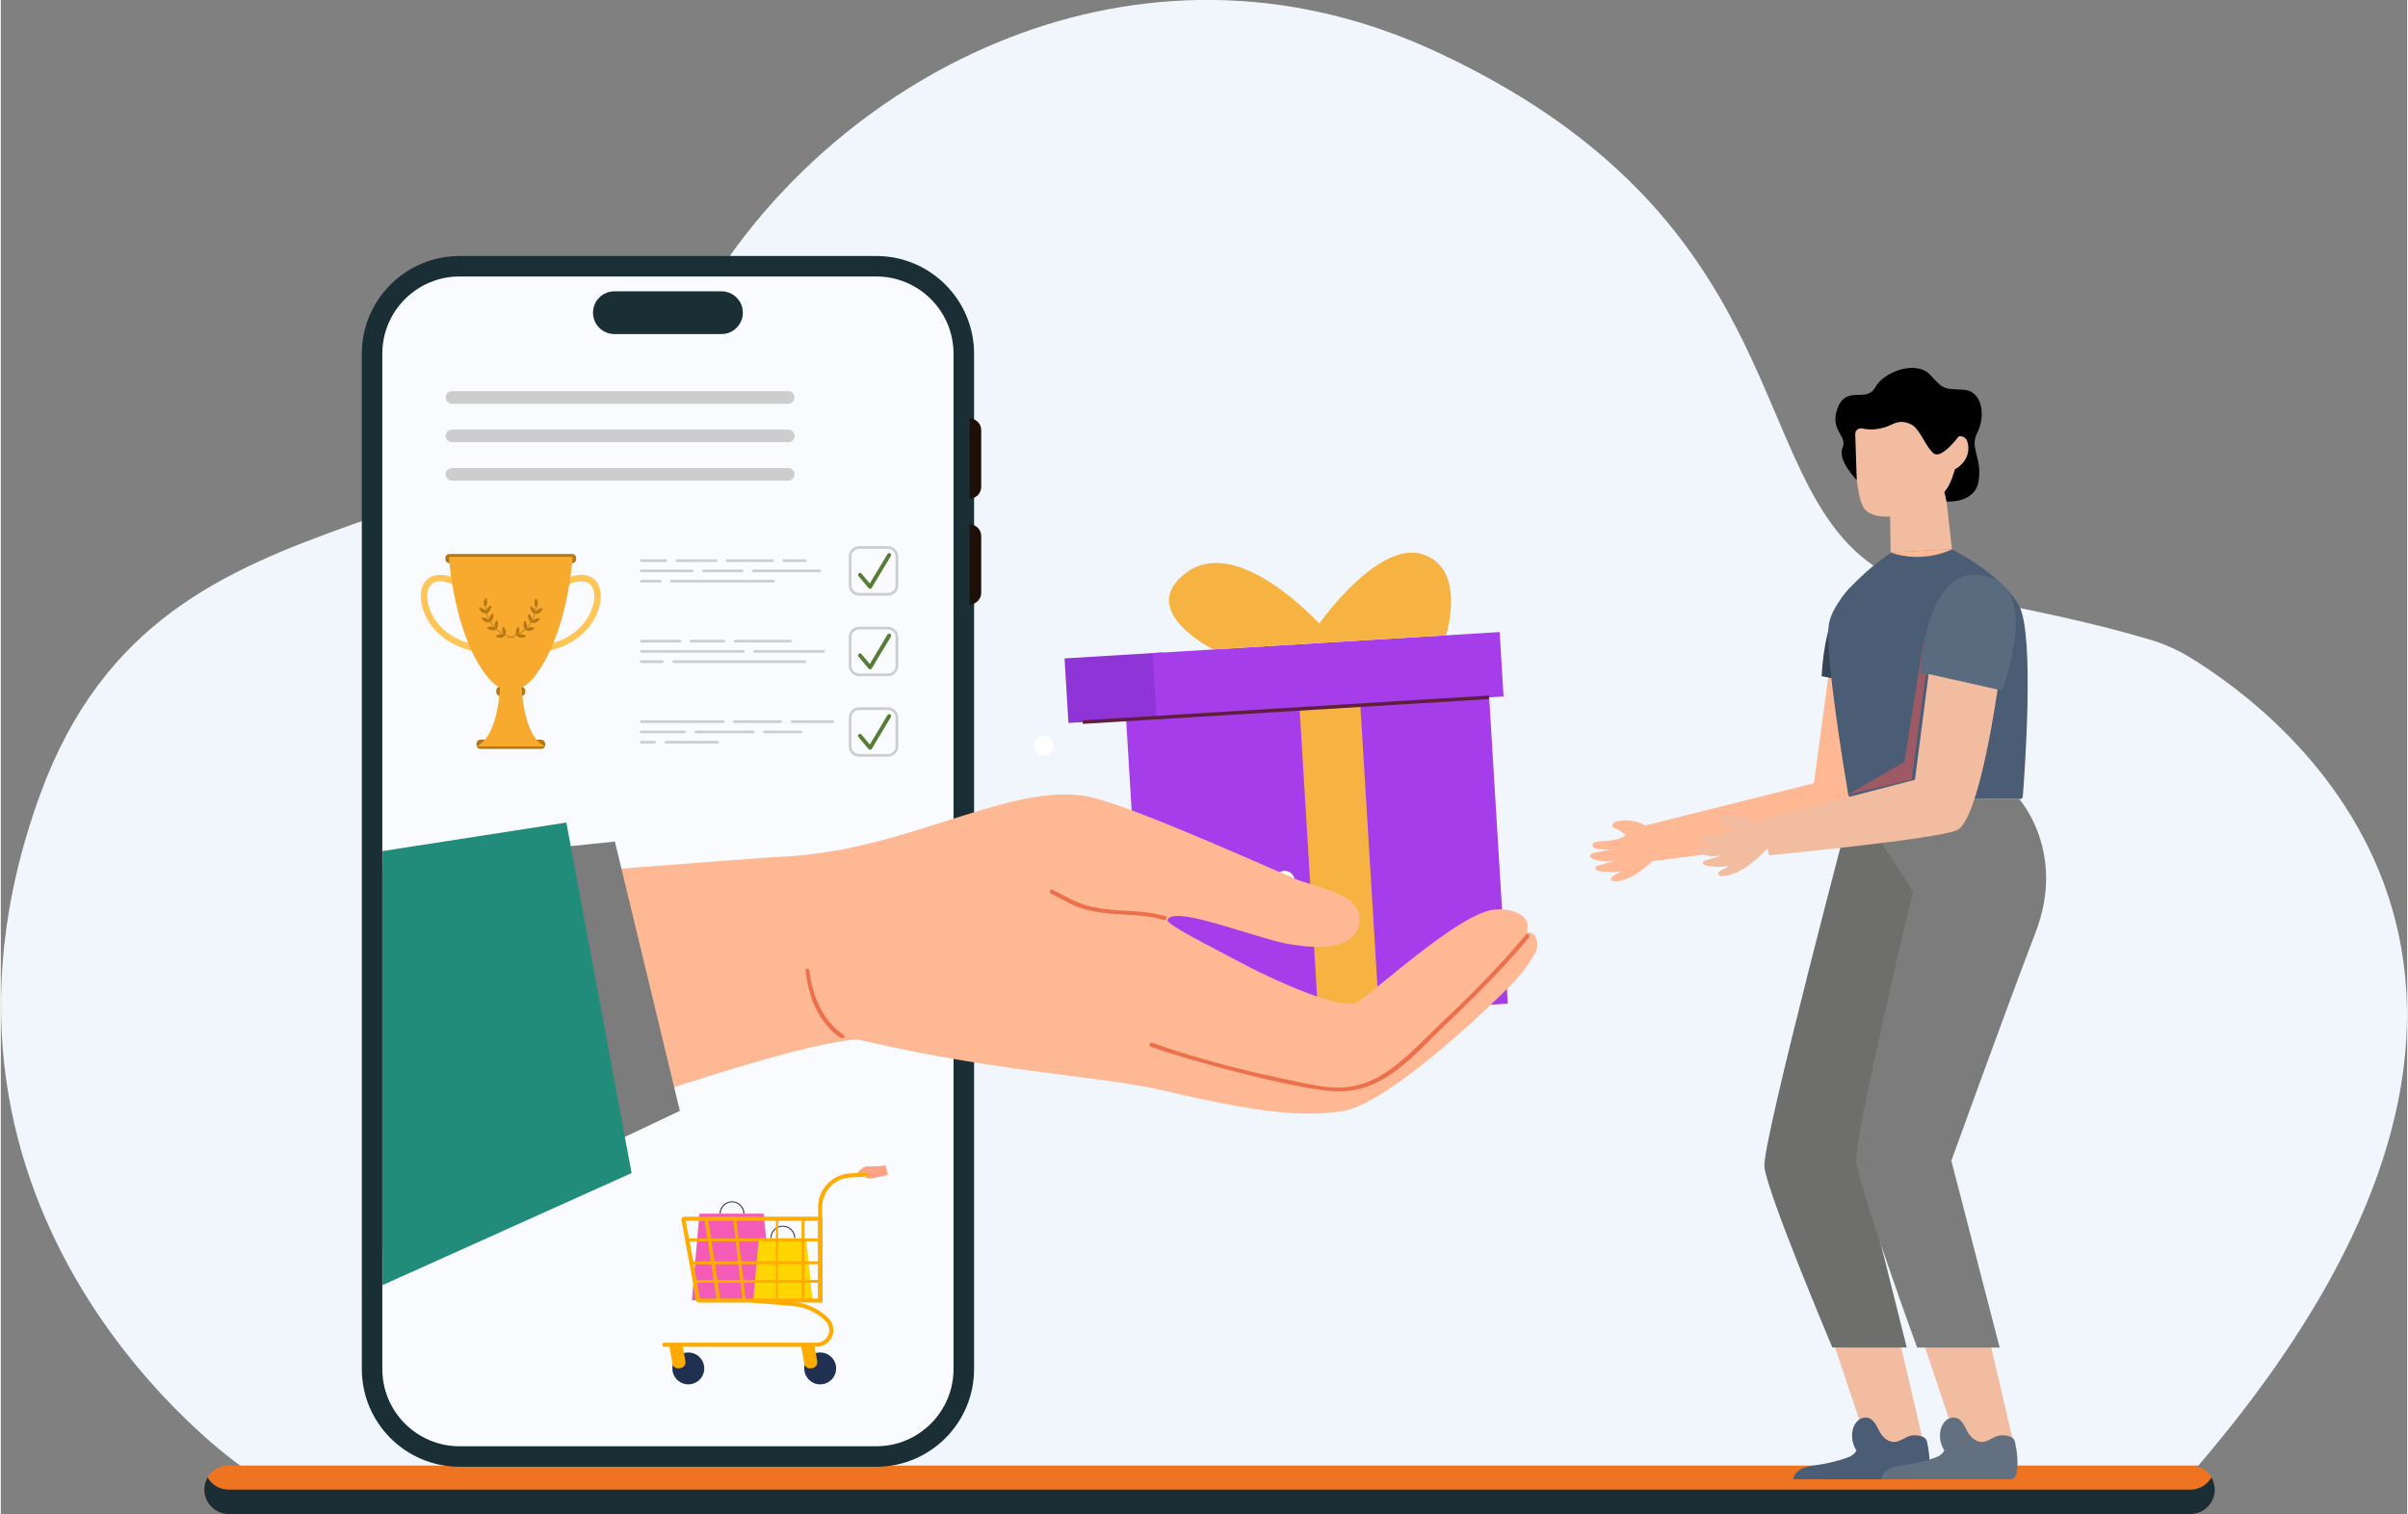 <?xml version="1.0" encoding="utf-8"?>
<!-- Generator: Adobe Illustrator 24.3.0, SVG Export Plug-In . SVG Version: 6.00 Build 0)  -->
<svg width="625" height="393" version="1.1" id="Layer_1" xmlns="http://www.w3.org/2000/svg" xmlns:xlink="http://www.w3.org/1999/xlink" x="0px" y="0px"
	 viewBox="0 0 4380 2756" style="enable-background:new 0 0 4380 2756;" xml:space="preserve">
<rect x="0" y="0" width="4380" height="2756" fill="#808080" stroke="none"/>
<style type="text/css">
	.st0{fill:#EF7422;}
	.st1{fill:#1B2E35;}
	.st2{fill:#F0F6FC;}
	.st3{fill:#EAA281;}
	.st4{fill:#A63DEA;}
	.st5{fill:#F6B342;}
	.st6{fill:#8F34D6;}
	.st7{fill:#5E1F3C;}
	.st8{fill:#1A2E35;}
	.st9{fill:#F9FBFF;}
	.st10{fill:#1F0F09;}
	.st11{fill:#FFFFFF;}
	.st12{fill:#FFC557;}
	.st13{fill:#FFB894;}
	.st14{fill:#ED704C;}
	.st15{fill:#7C7C7C;}
	.st16{fill:#228C7A;}
	.st17{fill:none;}
	.st18{fill:#577D35;}
	.st19{fill:#CDCDCD;}
	.st20{fill:#B57816;}
	.st21{fill:#F7AA2D;}
	.st22{fill:#F2BCA0;}
	.st23{fill:#4B5D75;}
	.st24{fill:#6E6E6D;}
	.st25{fill:#62707F;}
	.st26{fill:#364556;}
	.st27{fill:#596B7F;}
	.st28{opacity:0.5;fill:#F05956;}
	.st29{fill:#34383B;}
	.st30{fill:#F45BB6;}
	.st31{fill:#FFD600;}
	.st32{fill:#1F3050;}
	.st33{fill:#FFAB00;}
	.st34{fill:#FFA283;}
</style>
<g>
	<g>
		<g>
			<g>
				<path class="st0" d="M4029.8,2711.8c0,24.4-20,44.3-44.5,44.3H415c-12.3,0-23.4-5-31.5-13c-8-8.1-13.1-19.1-13.1-31.3
					c0-1.3,0.1-2.6,0.2-4c0-0.5,0.1-1,0.1-1.5c0.4-3.5,1.3-6.8,2.4-9.9c0.6-1.5,1.2-2.9,1.9-4.3c0.3-0.8,0.8-1.5,1.3-2.3
					c0-0.1,0-0.1,0.1-0.2c5.9-10,15.5-17.6,27-20.6c3.7-1,7.6-1.6,11.6-1.6h3570.3c4,0,7.9,0.6,11.6,1.6c7.6,2,14.5,6,19.9,11.4
					c2.7,2.7,5.1,5.8,7.1,9.2c0.1,0.1,0.1,0.1,0.1,0.2c0.5,0.8,0.9,1.5,1.3,2.3c0.7,1.4,1.3,2.8,1.9,4.3l2.4,9.9
					c0.1,0.5,0.1,1,0.1,1.5C4029.8,2709.2,4029.8,2710.5,4029.8,2711.8z"/>
				<path class="st1" d="M4029.8,2711.8c0,24.4-20,44.3-44.5,44.3H415c-12.3,0-23.4-5-31.5-13c-8-8.1-13.1-19.1-13.1-31.3
					c0-1.3,0.1-2.6,0.2-4c0-0.5,0.1-1,0.1-1.5c0.4-3.5,1.3-6.8,2.4-9.9c0.6-1.5,1.2-2.9,1.9-4.3c0.3-0.8,0.8-1.5,1.3-2.3
					c0-0.1,0-0.1,0.1-0.2c7.7,13.2,22.1,22.1,38.5,22.1h3570.3c16.4,0,30.8-9,38.5-22.1c0.1,0.1,0.1,0.1,0.1,0.2
					c0.5,0.8,0.9,1.5,1.3,2.3c0.7,1.4,1.3,2.8,1.9,4.3l2.4,9.9c0.1,0.5,0.1,1,0.1,1.5C4029.8,2709.2,4029.8,2710.5,4029.8,2711.8z"
					/>
				<path class="st2" d="M3999.9,2667.9C3999.9,2667.9,3999.9,2667.9,3999.9,2667.9l-3564.1,0c0,0-646.2-448-364.3-1221.4
					c229.6-630,882.7-374.8,1217.4-922.8c234.6-384.1,776.3-684.1,1324.3-429.4c752.1,349.6,513.8,910.9,923.1,985.9
					c150.4,27.5,274.3,53.8,376.4,84.4c24.9,7.5,48.8,18.1,71.1,31.6C4154.4,1299.9,4773,1763.4,3999.9,2667.9z"/>
			</g>
			<g>
				<path class="st3" d="M2447.1,1869.1c-99.6,4.9-353.1-80.7-353.1-80.7c54.9,7.5,214.8,47.3,241.4,46
					c9.5-0.4,95.7-84.3,115.8-97.6c17.2-11.3,54.9-21.1,64.3,0.1c6.4,14.3-17.6,34.5-23.5,39.8c36.9-34.5,148.1-97.8,163.9-105.1
					c17.4-8.1,53.2-11.3,55.4,6.7c1.8,14.6-9.4,27.6-18.4,38.2C2659,1756.7,2569.3,1863.1,2447.1,1869.1z"/>
				<g>
					<path class="st4" d="M2741.1,1827.1l-657.2,39.9c-1,0.1-1.8-0.7-1.9-1.7l-37.1-610.9c-0.1-1,0.7-1.8,1.7-1.9l657.2-39.9
						c1-0.1,1.8,0.7,1.9,1.7l37.1,610.9C2742.9,1826.2,2742.1,1827.1,2741.1,1827.1z"/>
					
						<rect x="2379.4" y="1227.1" transform="matrix(0.998 -6.067083e-02 6.067083e-02 0.998 -88.713 150.548)" class="st5" width="110.8" height="618"/>
					<path class="st6" d="M1944.1,1316l177.7-10.8c0.4,0,0.8-0.4,0.8-0.9l-7-115.8c0-0.4-0.4-0.8-0.9-0.8l-177.7,10.8
						c-0.4,0-0.8,0.4-0.8,0.9l7,115.8C1943.2,1315.7,1943.6,1316,1944.1,1316z"/>
					<path class="st4" d="M2734.5,1267.9l-630.2,38.3c-0.4,0-0.8-0.3-0.8-0.7l-7-115.8c0-0.4,0.3-0.8,0.7-0.8l630.2-38.3
						c0.4,0,0.8,0.3,0.8,0.7l7,115.8C2735.3,1267.5,2735,1267.9,2734.5,1267.9z"/>
					
						<rect x="1968.9" y="1288.9" transform="matrix(0.998 -6.097795e-02 6.097795e-02 0.998 -74.439 145.048)" class="st7" width="740.8" height="6.4"/>
					<path class="st5" d="M2399.7,1135.2c0,0-146.7-162.2-241.1-93.4c-94.4,68.8,48,140.4,48,140.4l423.9-25.8
						c0,0,38.7-120.9-42.4-147.4C2507.1,982.5,2399.7,1135.2,2399.7,1135.2z"/>
				</g>
				<path class="st8" d="M1771.5,643.8v1848.4c0,98.1-79.8,177.8-177.8,177.8H834.9c-98,0-177.8-79.7-177.8-177.8V643.8
					c0-98.1,79.8-177.8,177.8-177.8h758.7C1691.7,466,1771.5,545.8,1771.5,643.8z"/>
				<path class="st9" d="M834.9,2632.7c-77.5,0-140.5-63-140.5-140.5V643.8c0-77.5,63-140.5,140.5-140.5h758.7
					c77.5,0,140.5,63,140.5,140.5v1848.4c0,77.5-63.1,140.5-140.5,140.5H834.9z"/>
				<path class="st10" d="M1763.4,907.6L1763.4,907.6V761.8l0,0c11.6,0,21.1,9.4,21.1,21.1v103.6
					C1784.5,898.1,1775,907.6,1763.4,907.6z"/>
				<path class="st10" d="M1763.4,1100.3L1763.4,1100.3V954.6l0,0c11.6,0,21.1,9.4,21.1,21.1v103.6
					C1784.5,1090.9,1775,1100.3,1763.4,1100.3z"/>
				<path class="st8" d="M1311.7,608.1h-194.9c-21.5,0-38.9-17.4-38.9-38.9l0,0c0-21.5,17.4-38.9,38.9-38.9h194.9
					c21.5,0,38.9,17.4,38.9,38.9l0,0C1350.6,590.7,1333.2,608.1,1311.7,608.1z"/>
				<path class="st11" d="M1916.3,1357.6c0,10-8.1,18.1-18.1,18.1c-10,0-18.1-8.1-18.1-18.1c0-10,8.1-18.1,18.1-18.1
					C1908.2,1339.5,1916.3,1347.6,1916.3,1357.6z"/>
				<path class="st11" d="M1967.4,1482.9c0,10-8.1,18.1-18.1,18.1c-10,0-18.1-8.1-18.1-18.1c0-10,8.1-18.1,18.1-18.1
					C1959.3,1464.8,1967.4,1472.9,1967.4,1482.9z"/>
				<ellipse class="st11" cx="1898.2" cy="1603.3" rx="18.1" ry="18.1"/>
				<path class="st11" d="M2061,1603.3c0,10-8.1,18.1-18.1,18.1c-10,0-18.1-8.1-18.1-18.1c0-10,8.1-18.1,18.1-18.1
					C2052.9,1585.2,2061,1593.3,2061,1603.3z"/>
				<path class="st11" d="M2210.3,1603.3c0,10-8.1,18.1-18.1,18.1c-10,0-18.1-8.1-18.1-18.1c0-10,8.1-18.1,18.1-18.1
					C2202.2,1585.2,2210.3,1593.3,2210.3,1603.3z"/>
				<path class="st11" d="M2355,1603.3c0,10-8.1,18.1-18.1,18.1c-10,0-18.1-8.1-18.1-18.1c0-10,8.1-18.1,18.1-18.1
					C2346.9,1585.2,2355,1593.3,2355,1603.3z"/>
				<path class="st11" d="M1967.4,1728.6c0,10-8.1,18.1-18.1,18.1c-10,0-18.1-8.1-18.1-18.1c0-10,8.1-18.1,18.1-18.1
					C1959.3,1710.5,1967.4,1718.6,1967.4,1728.6z"/>
				<path class="st11" d="M2112,1728.6c0,10-8.1,18.1-18.1,18.1c-10,0-18.1-8.1-18.1-18.1c0-10,8.1-18.1,18.1-18.1
					C2103.9,1710.5,2112,1718.6,2112,1728.6z"/>
				<path class="st11" d="M1916.3,1819.1c0,10-8.1,18.1-18.1,18.1c-10,0-18.1-8.1-18.1-18.1c0-10,8.1-18.1,18.1-18.1
					C1908.2,1801,1916.3,1809.1,1916.3,1819.1z"/>
				<path class="st11" d="M2061,1819.1c0,10-8.1,18.1-18.1,18.1c-10,0-18.1-8.1-18.1-18.1c0-10,8.1-18.1,18.1-18.1
					C2052.9,1801,2061,1809.1,2061,1819.1z"/>
				<path class="st11" d="M2210.3,1819.1c0,10-8.1,18.1-18.1,18.1c-10,0-18.1-8.1-18.1-18.1c0-10,8.1-18.1,18.1-18.1
					C2202.2,1801,2210.3,1809.1,2210.3,1819.1z"/>
				<path class="st11" d="M2355,1819.1c0,10-8.1,18.1-18.1,18.1c-10,0-18.1-8.1-18.1-18.1c0-10,8.1-18.1,18.1-18.1
					C2346.9,1801,2355,1809.1,2355,1819.1z"/>
				<path class="st12" d="M2526,1819.1c0,10-8.1,18.1-18.1,18.1c-10,0-18.1-8.1-18.1-18.1c0-10,8.1-18.1,18.1-18.1
					C2517.9,1801,2526,1809.1,2526,1819.1z"/>
				<path class="st13" d="M2793.9,1732.3c-12.5,24.7-31.5,46.8-51.6,67.2c-10.1,10.2-20.5,20-30.5,29.5c-2.5,2.4-5,4.8-7.5,7.2
					c-35.9,34.4-188.9,174.7-260.9,186.2c-76.8,12.3-161.5,1.4-330.4-37.9c-76.6-17.8-183.1-25.9-323.5-47.8
					c-12-1.9-24.2-3.8-36.6-5.9c-58.8-9.8-123.2-22.2-193.3-38.6c-57.2,2.8-178.8,37-309.1,78.8c-32.9,10.6-66.4,21.6-99.5,32.8
					c-187.6,63.2-363.6,129.7-363.4,129.6c-22.7-24.5-41.2-53.2-56.3-84.3c-15.7-32.4-27.6-67.3-36.6-102.8v-327.7
					c11.8-1.2,24-2.3,36.6-3.5c99.2-9.4,222.3-19.8,337-29c28.3-2.3,56.1-4.5,82.9-6.6c139.7-11,252.3-19.2,268.9-19.9
					c125.4-5.6,235.2-44.6,332.8-75.3c12.4-3.9,24.6-7.7,36.6-11.2c66.3-19.6,126.8-32.5,182.5-24.4c20.3,3,55.9,14.7,99.5,31.3
					c75.9,28.9,175.9,72.4,261.5,109.9c7,3.1,14,6.1,20.8,9.1c2.7,1.2,5.7,2.3,8.9,3.5c8.3,3,18.1,5.9,28.4,9.1
					c30,9.3,64,20.6,76.4,40.6c13.7,22,3.4,49.2-18.2,61.3c-13.5,7.5-32.2,10.2-51.5,10.2c-31.1,0-63.7-6.7-78.1-10.7
					c-68.2-18.6-157.2-51.5-186.9-44.7h0c-4,0.9-6.9,2.6-8.5,5.1c-0.2,0.3-0.4,0.7-0.6,1.1c-3.8,8.1,85.4,51.8,123.4,72.6
					c30.3,16.6,83.4,42.5,130.6,60.4h0c8.8,3.3,17.4,6.4,25.6,9c29.5,9.5,54,13.9,65,8c6.9-3.7,22.3-16.1,42.5-32.5
					c48.6-39.5,124.9-102.8,177.2-126.8h0c12.2-5.6,23.1-9.1,32-9.6c4.7-0.3,9.2-0.3,13.5,0c32.1,1.9,52.3,17.9,44,42
					C2796.8,1695.1,2799.7,1720.8,2793.9,1732.3z"/>
				<path class="st14" d="M1467.7,1763.3c-1.2,0-2.4,0.4-3,1.2c4,41.5,19,94.3,64.1,125c0.7,0.1,1.5,0.2,2.1,0.2
					c2.9,0,4.2-1.3,4.6-2.6c0.4-1.2,0-2.1-1.2-2.9c-43.7-29.9-58.2-80.5-62.6-117.6C1471.2,1763.4,1468.3,1763.3,1467.7,1763.3z"/>
				<path class="st14" d="M1912.8,1619.2c-1.9-0.3-3,1.5-3.3,2.7c-0.2,0.6-0.9,3.4,2,4.8c34.6,17.4,43.5,26,80.9,32.9
					c3.8,0.7,7.7,1.3,11.5,1.8c13.3,1.8,26.8,2.5,40.3,3.3c13.7,0.8,27.3,1.5,40.7,3.3c11.8,1.6,22.2,3.8,31.6,6.7
					c0.1,0,0.1,0,0.1,0c3.3,0.4,4.9-1.7,5.3-3.4c0.4-1.7-0.3-2.8-2-3.4c-9.4-2.9-19.8-5.1-31.6-6.7l0,0c-13.1-1.7-26.3-2.5-39.6-3.3
					c-13.4-0.8-26.8-1.6-40-3.3l-7.1-1.1c-39.3-6.3-50.5-15.4-87.7-34L1912.8,1619.2z"/>
				<path class="st14" d="M2778.4,1699.9c-0.8,0-1.5,0.4-2.2,1.2c-53.1,63.6-111.7,120.8-161.9,168.3c-6.9,6.5-13.8,13.3-20.7,20.1
					c-42.5,41.8-86.5,85-147.3,89.8c-4.1,0.3-8.1,0.5-12.2,0.5c-25,0-50.5-5.4-75.1-10.8l-13.2-2.8c-93.5-19.3-175.6-41.6-251-68.2
					c-0.2,0-0.4,0-0.5,0c-2.7,0-3.5,1.8-3.7,2.8c-0.1,0.6-0.5,3.5,2.6,4.6c47.6,16.8,97.2,30.4,139.3,41.6
					c38.3,10.1,88.9,22.9,140.7,32.2c22.2,4,42.2,7.3,62.6,7.3c13.8,0,26.4-1.6,38.5-4.7c52.2-13.7,92.9-54.4,132.3-93.8
					c8.5-8.5,16.8-16.9,25.2-24.8c63.4-60.3,109.5-108.6,149.4-156.3c1.4-1.7,1-3.5,0.6-4.3
					C2781.2,1701,2779.7,1699.9,2778.4,1699.9L2778.4,1699.9z"/>
				<polygon class="st15" points="1236,2022.1 1141,2067.1 729.6,2261.8 694.7,2278.3 694.7,1575.8 729.6,1572.2 1041.6,1539.8 
					1117.7,1531.9 1129.2,1579.4 1223.7,1971 				"/>
				<polygon class="st16" points="1148.1,2135.4 729.2,2323.9 694.7,2339.4 694.7,1549.3 729.2,1543.9 1029.4,1497.3 1037.3,1539.8 
					1045.9,1586.1 1123.6,2003.8 1135.4,2067.1 				"/>
				<path class="st17" d="M834.9,2632.7c-77.5,0-140.5-63-140.5-140.5V643.8c0-77.5,63-140.5,140.5-140.5h758.7
					c77.5,0,140.5,63,140.5,140.5v405.1l998.6,124.1l181.5,869.8l-1180.1,80.2v369.3c0,77.5-63.1,140.5-140.5,140.5H834.9z"/>
				<path class="st18" d="M1618.7,1007.2c-1.7-0.9-3.9-0.4-4.8,1.3c-1.2,1.9-2.3,3.9-3.5,5.8c-2.8,4.6-5.5,9.2-8.2,13.8
					c-3.4,5.6-6.7,11.2-10.1,16.7c-2.9,4.8-5.8,9.6-8.7,14.4c-0.6,1-1.2,1.9-1.7,2.9c-4.4-5.2-8.7-10.4-13.1-15.6
					c-0.8-0.9-1.5-1.8-2.2-2.7c-1.2-1.4-3.8-1.4-5,0c-1.4,1.5-1.3,3.5,0,5c5.3,6.4,10.7,12.9,16.1,19.3c0.8,0.9,1.4,1.8,2.2,2.6
					c1.5,1.8,4.5,1.1,5.6-0.7c1.1-1.9,2.3-3.8,3.4-5.8c2.8-4.6,5.5-9.2,8.3-13.8c3.3-5.6,6.7-11.2,10.1-16.8
					c2.8-4.8,5.7-9.6,8.7-14.4c1.4-2.4,2.9-4.7,4.2-7.1c0,0,0.1-0.1,0.1-0.1C1620.9,1010.5,1620.4,1008.1,1618.7,1007.2z"/>
				<path class="st19" d="M1614.7,994.3h-52.4c-10.4,0-18.8,8.4-18.8,18.8v52.5c0,10.4,8.4,18.8,18.8,18.8h52.4
					c10.3,0,18.8-8.4,18.8-18.8V1013C1633.5,1002.7,1625,994.3,1614.7,994.3z M1628.6,1065.5c0,7.7-6.2,13.9-13.9,13.9h-52.4
					c-7.7,0-14-6.2-14-13.9V1013c0-7.7,6.2-13.9,14-13.9h52.4c7.7,0,13.9,6.3,13.9,13.9V1065.5z"/>
				<path class="st18" d="M1618.7,1153.8c-1.7-0.9-3.9-0.4-4.8,1.3c-1.2,1.9-2.3,3.9-3.5,5.8c-2.8,4.6-5.5,9.2-8.2,13.8
					c-3.4,5.6-6.7,11.2-10.1,16.8c-2.9,4.8-5.8,9.6-8.7,14.4c-0.6,1-1.2,1.9-1.7,2.8c-4.4-5.2-8.7-10.5-13.1-15.6
					c-0.8-0.9-1.5-1.8-2.2-2.7c-1.2-1.4-3.8-1.3-5,0c-1.4,1.5-1.3,3.5,0,5c5.4,6.4,10.7,12.9,16.1,19.3c0.7,0.9,1.5,1.8,2.2,2.7
					c1.5,1.8,4.5,1.1,5.6-0.7c1.1-1.9,2.3-3.8,3.4-5.7c2.8-4.6,5.5-9.2,8.3-13.8c3.3-5.5,6.7-11.2,10.1-16.7
					c2.9-4.8,5.7-9.6,8.7-14.4c1.4-2.4,2.9-4.7,4.2-7.1c0,0,0.1-0.1,0.1-0.1C1620.9,1157.1,1620.4,1154.7,1618.7,1153.8z"/>
				<path class="st19" d="M1614.7,1140.9h-52.4c-10.4,0-18.8,8.4-18.8,18.8v52.4c0,10.4,8.4,18.8,18.8,18.8h52.4
					c10.3,0,18.8-8.4,18.8-18.8v-52.4C1633.5,1149.3,1625,1140.9,1614.7,1140.9z M1628.6,1212.1c0,7.7-6.2,13.9-13.9,13.9h-52.4
					c-7.7,0-14-6.2-14-13.9v-52.4c0-7.7,6.2-13.9,14-13.9h52.4c7.7,0,13.9,6.2,13.9,13.9V1212.1z"/>
				<path class="st18" d="M1618.7,1300.4c-1.7-0.9-3.9-0.4-4.8,1.3c-1.2,2-2.3,3.9-3.5,5.8c-2.8,4.6-5.5,9.2-8.2,13.8
					c-3.4,5.6-6.7,11.2-10.1,16.8c-2.9,4.8-5.8,9.6-8.7,14.4c-0.6,0.9-1.2,1.9-1.7,2.8c-4.4-5.2-8.7-10.5-13.1-15.6
					c-0.8-0.9-1.5-1.8-2.2-2.7c-1.2-1.4-3.8-1.3-5,0c-1.4,1.5-1.3,3.5,0,5c5.4,6.4,10.7,12.9,16.1,19.3c0.8,0.9,1.5,1.8,2.2,2.6
					c1.5,1.8,4.5,1.1,5.6-0.7c1.1-1.9,2.3-3.8,3.4-5.8c2.8-4.6,5.5-9.2,8.3-13.8c3.3-5.6,6.7-11.2,10.1-16.8
					c2.9-4.8,5.7-9.6,8.7-14.4c1.4-2.3,2.9-4.7,4.2-7.1c0,0,0.1,0,0.1-0.1C1620.9,1303.7,1620.4,1301.3,1618.7,1300.4z"/>
				<path class="st19" d="M1614.7,1287.5h-52.4c-10.4,0-18.8,8.4-18.8,18.8v52.4c0,10.4,8.4,18.8,18.8,18.8h52.4
					c10.3,0,18.8-8.4,18.8-18.8v-52.4C1633.5,1295.9,1625,1287.5,1614.7,1287.5z M1628.6,1358.7c0,7.7-6.2,13.9-13.9,13.9h-52.4
					c-7.7,0-14-6.2-14-13.9v-52.4c0-7.7,6.2-13.9,14-13.9h52.4c7.7,0,13.9,6.2,13.9,13.9V1358.7z"/>
				<path class="st19" d="M1464.6,1022.9h-39.5c-1.3,0-2.4-1-2.4-2.4c0-1.3,1.1-2.4,2.4-2.4h39.5c1.3,0,2.3,1.1,2.3,2.4
					C1466.9,1021.9,1465.9,1022.9,1464.6,1022.9z"/>
				<path class="st19" d="M1404.8,1022.9h-82.6c-1.3,0-2.4-1-2.4-2.4c0-1.3,1.1-2.4,2.4-2.4h82.6c1.3,0,2.4,1.1,2.4,2.4
					C1407.2,1021.9,1406.1,1022.9,1404.8,1022.9z"/>
				<path class="st19" d="M1301.9,1022.9h-71.1c-1.3,0-2.4-1-2.4-2.4c0-1.3,1.1-2.4,2.4-2.4h71.1c1.3,0,2.3,1.1,2.3,2.4
					C1304.2,1021.9,1303.1,1022.9,1301.9,1022.9z"/>
				<path class="st19" d="M1210.4,1022.9h-44.8c-1.3,0-2.4-1-2.4-2.4c0-1.3,1-2.4,2.4-2.4h44.8c1.3,0,2.4,1.1,2.4,2.4
					C1212.8,1021.9,1211.7,1022.9,1210.4,1022.9z"/>
				<path class="st19" d="M1349.2,1041.6h-70.1c-1.3,0-2.4-1-2.4-2.4c0-1.3,1.1-2.4,2.4-2.4h70.1c1.3,0,2.4,1.1,2.4,2.4
					C1351.6,1040.6,1350.6,1041.6,1349.2,1041.6z"/>
				<path class="st19" d="M1258.8,1041.6h-93.2c-1.3,0-2.4-1-2.4-2.4c0-1.3,1-2.4,2.4-2.4h93.2c1.3,0,2.4,1.1,2.4,2.4
					C1261.2,1040.6,1260.1,1041.6,1258.8,1041.6z"/>
				<path class="st19" d="M1490.4,1041.6h-120.8c-1.3,0-2.4-1-2.4-2.4c0-1.3,1.1-2.4,2.4-2.4h120.8c1.3,0,2.4,1.1,2.4,2.4
					C1492.8,1040.6,1491.7,1041.6,1490.4,1041.6z"/>
				<path class="st19" d="M1200.3,1060.3h-34.6c-1.3,0-2.4-1.1-2.4-2.4c0-1.3,1-2.4,2.4-2.4h34.6c1.3,0,2.4,1,2.4,2.4
					C1202.6,1059.2,1201.5,1060.3,1200.3,1060.3z"/>
				<path class="st19" d="M1406.3,1060.3h-185.8c-1.3,0-2.4-1.1-2.4-2.4c0-1.3,1.1-2.4,2.4-2.4h185.8c1.3,0,2.4,1,2.4,2.4
					C1408.7,1059.2,1407.6,1060.3,1406.3,1060.3z"/>
				<path class="st19" d="M1316.2,1169.5h-59.8c-1.3,0-2.4-1.1-2.4-2.4c0-1.3,1.1-2.4,2.4-2.4h59.8c1.3,0,2.4,1.1,2.4,2.4
					C1318.6,1168.5,1317.5,1169.5,1316.2,1169.5z"/>
				<path class="st19" d="M1236.1,1169.5h-70.5c-1.3,0-2.4-1.1-2.4-2.4c0-1.3,1-2.4,2.4-2.4h70.5c1.3,0,2.4,1.1,2.4,2.4
					C1238.5,1168.5,1237.4,1169.5,1236.1,1169.5z"/>
				<path class="st19" d="M1437.7,1169.5h-101.2c-1.3,0-2.4-1.1-2.4-2.4c0-1.3,1.1-2.4,2.4-2.4h101.2c1.3,0,2.4,1.1,2.4,2.4
					C1440.1,1168.5,1439,1169.5,1437.7,1169.5z"/>
				<path class="st19" d="M1351.6,1188.2h-186c-1.3,0-2.4-1.1-2.4-2.4c0-1.3,1-2.4,2.4-2.4h186c1.3,0,2.4,1.1,2.4,2.4
					C1354,1187.2,1352.9,1188.2,1351.6,1188.2z"/>
				<path class="st19" d="M1497.6,1188.2h-125.6c-1.3,0-2.3-1.1-2.3-2.4c0-1.3,1-2.4,2.3-2.4h125.6c1.3,0,2.4,1.1,2.4,2.4
					C1500,1187.2,1498.9,1188.2,1497.6,1188.2z"/>
				<path class="st19" d="M1463.4,1206.9h-238.7c-1.3,0-2.4-1.1-2.4-2.4c0-1.3,1-2.4,2.4-2.4h238.7c1.3,0,2.4,1.1,2.4,2.4
					C1465.8,1205.9,1464.7,1206.9,1463.4,1206.9z"/>
				<path class="st19" d="M1204.4,1206.9h-38.8c-1.3,0-2.4-1.1-2.4-2.4c0-1.3,1-2.4,2.4-2.4h38.8c1.3,0,2.4,1.1,2.4,2.4
					C1206.8,1205.9,1205.7,1206.9,1204.4,1206.9z"/>
				<path class="st19" d="M1419.7,1316.1h-84.4c-1.3,0-2.4-1.1-2.4-2.4c0-1.3,1-2.4,2.4-2.4h84.4c1.3,0,2.4,1.1,2.4,2.4
					C1422.1,1315.1,1421.1,1316.1,1419.7,1316.1z"/>
				<path class="st19" d="M1315,1316.1h-149.4c-1.3,0-2.4-1.1-2.4-2.4c0-1.3,1-2.4,2.4-2.4H1315c1.3,0,2.4,1.1,2.4,2.4
					C1317.4,1315.1,1316.3,1316.1,1315,1316.1z"/>
				<path class="st19" d="M1514.3,1316.1h-74.2c-1.3,0-2.4-1.1-2.4-2.4c0-1.3,1.1-2.4,2.4-2.4h74.2c1.3,0,2.4,1.1,2.4,2.4
					C1516.7,1315.1,1515.6,1316.1,1514.3,1316.1z"/>
				<path class="st19" d="M1369.6,1334.8h-104.7c-1.3,0-2.4-1-2.4-2.4c0-1.3,1.1-2.4,2.4-2.4h104.7c1.3,0,2.4,1.1,2.4,2.4
					C1371.9,1333.8,1370.9,1334.8,1369.6,1334.8z"/>
				<path class="st19" d="M1244.5,1334.8h-78.9c-1.3,0-2.4-1-2.4-2.4c0-1.3,1-2.4,2.4-2.4h78.9c1.3,0,2.4,1.1,2.4,2.4
					C1246.9,1333.8,1245.8,1334.8,1244.5,1334.8z"/>
				<path class="st19" d="M1456.4,1334.8h-66.5c-1.3,0-2.4-1-2.4-2.4c0-1.3,1-2.4,2.4-2.4h66.5c1.3,0,2.4,1.1,2.4,2.4
					C1458.7,1333.8,1457.7,1334.8,1456.4,1334.8z"/>
				<path class="st19" d="M1304.9,1353.5h-94.5c-1.3,0-2.4-1.1-2.4-2.4c0-1.3,1.1-2.4,2.4-2.4h94.5c1.3,0,2.3,1.1,2.3,2.4
					C1307.2,1352.4,1306.2,1353.5,1304.9,1353.5z"/>
				<path class="st19" d="M1190.1,1353.5h-24.5c-1.3,0-2.4-1.1-2.4-2.4c0-1.3,1-2.4,2.4-2.4h24.5c1.3,0,2.4,1.1,2.4,2.4
					C1192.5,1352.4,1191.4,1353.5,1190.1,1353.5z"/>
				<path class="st12" d="M995.7,1185.1c-2.7,0-5.1-1.9-5.7-4.6c-0.7-3.2,1.3-6.3,4.5-7c53.7-12,73.7-46.5,79.7-60.7
					c8.3-19.5,7.2-36.3,2.4-44.3c-13.4-22.2-49.2-1.7-49.5-1.5c-2.8,1.6-6.4,0.7-8.1-2.1c-1.6-2.8-0.7-6.4,2.1-8.1
					c15.9-9.3,50-20.2,65.5,5.5c7.8,12.8,7.1,34.4-1.6,55c-14.4,33.7-46.4,58.3-88,67.6C996.6,1185.1,996.2,1185.1,995.7,1185.1z"/>
				<path class="st12" d="M860.7,1185.1c-0.4,0-0.9,0-1.3-0.1c-41.6-9.3-73.7-33.9-88-67.6c-8.8-20.5-9.4-42.1-1.6-55
					c15.6-25.7,49.7-14.8,65.5-5.5c2.8,1.6,3.7,5.3,2.1,8.1c-1.6,2.8-5.2,3.7-8.1,2.1c-0.4-0.2-36.1-20.7-49.5,1.5
					c-4.8,8-6,24.7,2.4,44.3c6.1,14.3,26,48.7,79.7,60.7c3.2,0.7,5.2,3.9,4.5,7C865.9,1183.3,863.4,1185.1,860.7,1185.1z"/>
				<path class="st20" d="M947.5,1250.1H909c-4,0-7.2,3.2-7.2,7.2v2.4c0,4,3.2,7.2,7.2,7.2h38.4c4,0,7.2-3.2,7.2-7.2v-2.4
					C954.7,1253.4,951.4,1250.1,947.5,1250.1z"/>
				<path class="st20" d="M983.5,1346.5H873c-4,0-7.2,3.3-7.2,7.2v2.4c0,4,3.2,7.2,7.2,7.2h110.6c4,0,7.2-3.2,7.2-7.2v-2.4
					C990.7,1349.8,987.5,1346.5,983.5,1346.5z"/>
				<path class="st20" d="M1040,1008.4H816.5c-4,0-7.2,3.2-7.2,7.2v2.4c0,4,3.2,7.2,7.2,7.2H1040c4,0,7.2-3.2,7.2-7.2v-2.4
					C1047.2,1011.6,1044,1008.4,1040,1008.4z"/>
				<path class="st21" d="M947.9,1252c7-4,14.8-9.9,21.8-18.5c63.3-77.8,71-219.9,71-219.9H928.2H815.8c0,0,7.8,142,71,219.9
					c7,8.6,14.9,14.5,21.8,18.5c-0.6,12.9-5.9,90.1-42.9,106.8h62.5h62.5C953.8,1342,948.5,1264.9,947.9,1252z"/>
				<g>
					<path class="st20" d="M881.2,1102.8c0.7,14,6.6,28,16.3,38.6c4.8,5.3,10.3,9.9,16.5,13.3c6.2,3.4,12.7,5.7,19.3,6.9
						c0.8,0.2,1.1-1.1,0.4-1.2c-6.5-1.2-12.9-3.5-19-6.7c-6-3.3-11.5-7.8-16.2-13c-9.5-10.4-15.3-24.2-16-37.8
						C882.5,1102,881.2,1102,881.2,1102.8z"/>
					<g>
						<path class="st20" d="M882.8,1088.4c-2.2,1.8-3.8,4.8-3.9,7.9c-0.3,3.1,0.9,6.2,2.9,8.4c0.1,0.1,0.3,0.1,0.4,0
							c1-1.2,1.7-2.5,2.2-3.9c0.2-0.7,0.4-1.4,0.5-2.1c0.1-0.7,0.3-1.4,0.3-2.1c0.1-1.4-0.2-2.8-0.4-4.2c-0.3-1.4-0.8-2.7-1.6-4
							C883.1,1088.4,882.9,1088.3,882.8,1088.4z"/>
						<path class="st20" d="M892.4,1102.3c-2.9,0.9-5.4,2.7-7,5.2c-1.7,2.6-2.1,5.7-1.3,8.6c0.1,0.1,0.2,0.2,0.4,0.2
							c2.8-1.2,5-3.6,6.4-6.1c1.3-2.5,2.2-5.3,1.9-7.8C892.8,1102.4,892.6,1102.3,892.4,1102.3z"/>
						<path class="st20" d="M870.3,1106c0.3,1.7,1.1,3.3,2,4.7c0.5,0.7,1,1.4,1.5,2c0.6,0.6,1.2,1.1,1.9,1.6
							c2.7,1.9,5.7,2.7,8.7,2.1c0.2,0,0.2-0.2,0.2-0.3c-0.8-2.9-3-5.3-5.4-7.2c-2.5-1.8-5.6-3.1-8.6-3.2
							C870.4,1105.6,870.2,1105.8,870.3,1106z"/>
						<path class="st20" d="M895.9,1116.5c-1.3,0.7-2.5,1.7-3.5,2.8c-1,1.1-1.7,2.4-2.2,3.8c-0.5,1.4-0.8,2.9-0.7,4.4
							c0.1,1.5,0.6,3,1.3,4.3c0.1,0.1,0.3,0.2,0.4,0.1c2.5-1.8,4.1-4.5,5-7.3c0.4-1.4,0.7-2.8,0.7-4.2c0.1-1.4-0.2-2.7-0.5-4
							C896.2,1116.5,896.1,1116.4,895.9,1116.5z"/>
						<path class="st20" d="M875,1124.8c0.6,1.6,1.7,3,2.9,4.2c1.2,1.2,2.5,2.2,4,2.9c3,1.3,6.2,1.5,9,0.3c0.2-0.1,0.2-0.2,0.1-0.4
							c-0.7-1.4-1.7-2.5-2.9-3.5c-1.1-1-2.4-1.9-3.9-2.5c-1.4-0.7-3-1.1-4.5-1.4c-1.5-0.3-3.1-0.3-4.6,0
							C875,1124.4,874.9,1124.6,875,1124.8z"/>
						<path class="st20" d="M902.8,1129.1c-2.2,2-3.7,4.9-3.9,7.9c-0.2,2.9,0.6,6.1,2.9,8.2c0.1,0.1,0.3,0.1,0.4,0
							c2-2.4,2.7-5.3,2.9-8.2c0.2-2.9-0.5-5.6-1.9-7.9C903.1,1129,902.9,1129,902.8,1129.1z"/>
						<path class="st20" d="M884.8,1142.5c2.1,2.8,5.4,4.5,8.5,5c3.2,0.5,6.4-0.3,8.7-2.2c0.1-0.1,0.1-0.3,0-0.4
							c-2.2-2.1-5-3.5-8.1-4c-3.1-0.5-6.3-0.3-9,1.1C884.7,1142.1,884.7,1142.3,884.8,1142.5z"/>
						<path class="st20" d="M914.4,1140.6c-1.5,2.5-2.2,5.7-1.6,8.6c0.6,2.8,2.2,5.6,5,7c0.1,0.1,0.3,0,0.4-0.1
							c0.6-1.4,0.9-2.9,0.9-4.3c0-0.7,0-1.4-0.1-2.2c-0.1-0.7-0.2-1.4-0.3-2.1c-0.3-1.4-0.8-2.7-1.5-3.8c-0.7-1.1-1.4-2.2-2.4-3
							C914.7,1140.4,914.5,1140.5,914.4,1140.6z"/>
						<path class="st20" d="M900.8,1158.5c0.7,0.5,1.4,0.9,2.2,1.3c0.8,0.3,1.6,0.6,2.4,0.8c1.6,0.4,3.3,0.5,4.8,0.3
							c3.2-0.4,5.9-2.1,7.6-4.7c0.1-0.1,0-0.3-0.1-0.4c-2.7-1.3-5.6-1.9-8.8-1.4c-0.8,0.1-1.5,0.3-2.3,0.5c-0.7,0.2-1.5,0.4-2.2,0.7
							c-1.4,0.6-2.7,1.4-3.8,2.4C900.7,1158.2,900.7,1158.4,900.8,1158.5z"/>
					</g>
				</g>
				<g>
					<path class="st20" d="M975.3,1102.8c-0.7,14-6.6,28-16.3,38.6c-4.8,5.3-10.3,9.9-16.5,13.3c-6.2,3.4-12.7,5.7-19.4,6.9
						c-0.8,0.2-1.1-1.1-0.4-1.2c6.5-1.2,12.9-3.5,19-6.7c6-3.3,11.5-7.8,16.2-13c9.5-10.4,15.3-24.2,16-37.8
						C974,1102,975.3,1102,975.3,1102.8z"/>
					<path class="st20" d="M973.7,1089.4c2.2,1.8,3.8,4.8,3.9,7.9c0.3,3.1-0.8,6.2-2.9,8.4c-0.1,0.1-0.3,0.1-0.4,0
						c-1-1.2-1.7-2.5-2.2-3.9c-0.2-0.7-0.4-1.4-0.5-2.1c-0.1-0.7-0.3-1.4-0.3-2.1c-0.1-1.4,0.2-2.8,0.4-4.2c0.3-1.4,0.8-2.7,1.6-4
						C973.3,1089.4,973.5,1089.3,973.7,1089.4z"/>
					<path class="st20" d="M964,1103.3c2.9,0.9,5.4,2.7,7,5.2c1.7,2.6,2.1,5.7,1.3,8.6c-0.1,0.1-0.2,0.2-0.4,0.2
						c-2.8-1.2-5-3.6-6.4-6.1c-1.3-2.5-2.2-5.3-1.9-7.8C963.7,1103.4,963.9,1103.3,964,1103.3z"/>
					<path class="st20" d="M986.2,1107c-0.3,1.7-1.1,3.3-2,4.7c-0.5,0.7-1,1.4-1.5,2c-0.6,0.6-1.2,1.1-1.9,1.6
						c-2.6,1.9-5.7,2.7-8.7,2.1c-0.2,0-0.2-0.2-0.2-0.3c0.8-2.9,3-5.3,5.4-7.2c2.5-1.8,5.6-3.1,8.6-3.2
						C986.1,1106.6,986.2,1106.8,986.2,1107z"/>
					<path class="st20" d="M960.6,1117.5c1.3,0.7,2.5,1.7,3.5,2.8c1,1.1,1.7,2.4,2.2,3.8c0.5,1.4,0.8,2.9,0.7,4.4
						c-0.1,1.5-0.5,3-1.3,4.3c-0.1,0.1-0.3,0.2-0.4,0.1c-2.5-1.8-4.1-4.5-5-7.3c-0.4-1.4-0.7-2.8-0.7-4.2c-0.1-1.4,0.2-2.7,0.5-4
						C960.3,1117.5,960.4,1117.4,960.6,1117.5z"/>
					<path class="st20" d="M981.5,1125.8c-0.6,1.6-1.7,3-2.9,4.2c-1.2,1.2-2.5,2.2-4,2.9c-3,1.3-6.2,1.5-9,0.3
						c-0.1-0.1-0.2-0.2-0.1-0.4c0.7-1.4,1.7-2.5,2.9-3.5c1.1-1,2.4-1.9,3.9-2.5c1.4-0.7,3-1.1,4.5-1.4c1.5-0.3,3.1-0.3,4.6,0
						C981.5,1125.4,981.6,1125.6,981.5,1125.8z"/>
					<path class="st20" d="M953.7,1130c2.2,2,3.7,4.9,3.9,7.9c0.2,2.9-0.6,6.1-2.9,8.3c-0.1,0.1-0.3,0.1-0.4,0
						c-2-2.4-2.7-5.3-2.9-8.2c-0.2-2.9,0.5-5.6,1.9-7.9C953.4,1129.9,953.6,1129.9,953.7,1130z"/>
					<path class="st20" d="M971.8,1143.4c-2.1,2.8-5.4,4.5-8.5,5c-3.2,0.5-6.4-0.3-8.7-2.2c-0.1-0.1-0.1-0.3,0-0.4
						c2.2-2.1,5-3.5,8.1-4c3.1-0.5,6.3-0.3,9.1,1.1C971.9,1143.1,971.9,1143.3,971.8,1143.4z"/>
					<path class="st20" d="M942.1,1140.6c1.5,2.5,2.2,5.7,1.6,8.6c-0.6,2.8-2.2,5.7-5,7c-0.1,0.1-0.3,0-0.4-0.1
						c-0.6-1.4-0.9-2.9-0.9-4.3c0-0.7,0-1.4,0.1-2.2c0.1-0.7,0.2-1.4,0.3-2.2c0.3-1.4,0.8-2.7,1.5-3.8c0.7-1.1,1.4-2.2,2.4-3
						C941.8,1140.4,942,1140.4,942.1,1140.6z"/>
					<path class="st20" d="M955.7,1158.5c-0.7,0.5-1.4,0.9-2.2,1.3c-0.8,0.3-1.6,0.6-2.4,0.8c-1.6,0.4-3.3,0.5-4.9,0.3
						c-3.2-0.4-6-2.2-7.6-4.7c-0.1-0.1,0-0.3,0.1-0.4c2.7-1.3,5.7-1.9,8.8-1.4c0.8,0.1,1.6,0.3,2.3,0.5c0.7,0.2,1.5,0.4,2.2,0.7
						c1.4,0.6,2.7,1.4,3.8,2.4C955.9,1158.2,955.8,1158.4,955.7,1158.5z"/>
				</g>
				<g>
					<path class="st22" d="M3443.1,2387.2c31.5,129.8,55.4,235.3,55.4,235.3l-100.4,7.8l-76.8-229.3
						C3362,2398.5,3402.5,2392.8,3443.1,2387.2z"/>
					<path class="st23" d="M3262.5,2692.8c1.3-9.2,8.9-16.4,17.4-20.2c8.5-3.7,17.9-4.6,27.1-6c17.8-2.5,35.3-6.8,52.3-12.6
						c7.7-2.6,14.7-6.5,18.2-13.8c-6.5-9.9-9.2-22.3-7.4-34c1.1-7.4,4.1-14.7,9.7-19.8c5.5-5.1,13.8-7.5,20.8-4.8
						c10.3,3.9,14.2,16,19.7,25.6c5.7,9.9,15.9,18.5,27.2,17.6c9-0.7,16.4-7,24.8-10.1c8.2-3.1,17.9-2.5,26.2,0.9
						c3.8,1.5,6.6,4.8,7.5,8.7c2.7,12.2,8.1,41.5,1.8,61.2c-1.4,4.5-5.6,7.4-10.3,7.4L3262.5,2692.8z"/>
					<path class="st24" d="M3371.6,1454.3c0,0-165.5,623.6-161.6,669.3c3.9,45.8,123.7,329.3,123.7,329.3h135.4l-82.7-330.1
						l201.6-668.6H3371.6z"/>
					<path class="st22" d="M3482.2,2381.8c23-3,46-5.8,69.1-8.5c13.8-0.9,27.6-1.7,41.4-2.7c3.3-0.2,6.7-0.4,10.1-0.6
						c33.6,137.5,59.5,252.5,59.5,252.5l-100.4,7.8l-83.1-248C3480,2382.1,3481.1,2382,3482.2,2381.8z"/>
					<path class="st25" d="M3422.5,2692.8c1.3-9.2,8.9-16.4,17.4-20.2c8.5-3.7,17.9-4.6,27.1-6c17.8-2.5,35.3-6.8,52.3-12.6
						c7.7-2.6,14.7-6.5,18.2-13.8c-6.5-9.9-9.2-22.3-7.4-34c1.1-7.4,4.1-14.7,9.7-19.8c5.5-5.1,13.8-7.5,20.8-4.8
						c10.3,3.9,14.2,16,19.7,25.6c5.7,9.9,15.9,18.5,27.2,17.6c9-0.7,16.4-7,24.8-10.1c8.2-3.1,17.9-2.5,26.2,0.9
						c3.8,1.5,6.6,4.8,7.5,8.7c2.7,12.2,8.1,41.5,1.8,61.2c-1.4,4.5-5.6,7.4-10.3,7.4L3422.5,2692.8z"/>
					<path class="st15" d="M3371.6,1454.3h301.9c0,0,86.7,95.5,30.1,243.1c-56.6,147.6-153.3,415.5-153.3,415.5l87.9,340.1H3488
						c0,0-107.4-294.3-110.8-340.1c-3.5-45.8,103.2-490,103.2-490L3371.6,1454.3z"/>
					<path class="st13" d="M3331.4,1194.5c30.3,7.2,60.6,16.4,90.8,25.2c14.4,4.5,28.7,8.4,42.7,11.8l-66.4,255.4
						c-5.6,22.7-29.8,36.6-59.1,30.9l-0.6-0.1c-29.3-5.7-47.8-25.6-44.5-48.7L3331.4,1194.5z"/>
					<path class="st13" d="M3006.1,1567.6l-17.3-63.8l343.9-86.2c28.6-7.8,58.2,9.4,66,38.4l0,0c7.8,28.9-9,58.7-37.6,66.4
						L3006.1,1567.6z"/>
					<path class="st13" d="M2941.7,1495.4c-2.3,0.5-4.6,1.3-6.3,2.8c-1.7,1.6-2.7,4.2-1.6,6.3c1,1.9,3.1,2.7,5.1,3.6
						c7,2.9,13.4,7.2,18.8,12.5c-14.4,9.9-33.2,9.7-50.6,11.3c-4.5,0.4-10.2,2.4-10,6.8c0.1,3.9,4.8,5.8,8.6,6.5
						c9.4,1.7,19.1,1.8,28.5,0.4c-11.3,2.2-22.5,4.4-33.8,6.7c-3.4,0.7-7.7,2.4-7.6,5.9c0.1,2.8,3,4.5,5.6,5.4
						c13.8,5.2,29.2,5.8,43.4,1.8c-11.7,3.5-23.3,7-35,10.5c-1.4,0.4-3,0.9-3.8,2.2c-1.1,1.7-0.3,4.1,1.3,5.4
						c1.6,1.3,3.7,1.7,5.7,2.1c13.5,2.3,27.5,2.5,41,0.4c-4.9,2.6-9.9,5.2-14.8,7.7c-2.9,1.5-6.4,4.2-5.4,7.3c0.9,3,4.9,3.5,8,3.3
						c15.7-1.3,30.5-8,43.4-16.9c13-8.9,24.2-20,35.5-30.9c1.8-1.8,3.7-3.6,4.7-6c1.2-2.7,1.2-5.8,0.8-8.7
						c-1.3-10-6.6-19.2-13.5-26.5C2991.9,1497.1,2966.4,1489.5,2941.7,1495.4z"/>
					<path class="st26" d="M3462.3,1260.6c0,0,65.8-173-18.3-204.5c-84-31.5-123.9,64-129.8,174.8L3462.3,1260.6z"/>
					<polygon class="st22" points="3551.4,999.7 3439.8,1005.7 3437.9,865.6 3535.6,860.4 					"/>
					<path class="st13" d="M3679.6,1137.1c-5.2-67.9-128.2-137.4-128.2-137.4l-13.8,0.7l-83.9,4.5l-13.8,0.7
						c0,0-114.8,82.3-112.8,150.3c1,33.6,44.6,298.3,44.6,298.3l147.6-10.8l147.9-5.1C3667.2,1438.5,3682.2,1170.6,3679.6,1137.1z"
						/>
					<path class="st23" d="M3362.6,1446.2c0.7,4.7,4.8,8.1,9.6,8.1h304c2.1,0,4-1.6,4.1-3.7c2.8-34.5,22.2-294.7-6.7-347.9
						c-5.8-10.8-13.7-21-22.7-30.6c-0.1-0.1-0.1-0.1-0.2-0.2c-3.7-4.1-7.7-8-11.8-11.7c0,0-0.1-0.2-0.2-0.2
						c-24.3-22.6-52.6-40.6-70.3-50.9c-4.2-2.5-7.8-4.4-10.6-6h-0.1c-3.9-2.1-6.1-3.3-6.1-3.3s-50.7,26.8-111.7,6
						c0,0-3.6,2.5-9.5,6.8c-2.8,2.1-6.2,4.7-9.9,7.6c-30.9,24.1-88,74.2-93.4,118.3C3320.5,1192.6,3355.1,1402.3,3362.6,1446.2z"/>
					<path class="st27" d="M3494.7,1227l148,29.7c0,0,2.2-6,5.4-15.8c1.1-3.3,2.2-7,3.4-11.2c14.6-49.9,36.1-153.9-27-177.5
						c-76-28.4-115.9,46.8-127.1,143.5c-0.5,3.9-0.9,7.7-1.3,11.7C3495.5,1213.8,3495,1220.3,3494.7,1227z"/>
					<path class="st28" d="M3503.5,1142.8c0,0-10.4,73.4-8.8,84.2l9.1,0l-25.9,192.2l-115.3,27l102.4-59.4L3503.5,1142.8z"/>
					<path class="st22" d="M3375.2,770.3c0.3-12.4,5.5-24,14.6-31.6c40.9-33.8,102.8-18.1,135.8-10.4c13.4,3.1,24.4,13.5,28.9,27.5
						c3.5,11.1,7,23.4,9.3,36.3c3.7-0.3,7.6,0.4,11.6,3.1c14.3,9.6,8.1,46.8-13.7,59.5c-2.7,8.7-6.6,17.3-12.1,25.7
						c-37.1,56.5-129.9,74.7-155.8,47.9c-6.5-6.7-10.9-22.4-14-42.2c-1.8-11.9-3.1-25.1-4-38.9
						C3373.4,810.2,3374.8,792.1,3375.2,770.3z"/>
					<path d="M3343.6,742.1c16.1-41.4,52.8-8.2,68.2-37c15.4-28.8,75.5-50.7,100.8-21.9c25.3,28.7,26.8,23.9,60.6,26.3
						c33.8,2.4,39.7,48.2,24.6,77.5c-15.1,29.2,8.3,43.4,2.4,87c-5.8,43.7-58.7,38.8-58.7,38.8l-3.9-17.6
						c11.1-10.3,19.1-40.7,19.1-40.7c28.9-17,26.1-42.6,22.1-52.3c-2.4-5.9-8.7-8.8-14.9-8.1c-1.8,2.4-31.9,42.1-45.6,31.3
						c-14.1-11.1-22.5-38.5-37.7-50.9c-10.8-6.4-23-9.6-37.8-2.2c-22.9,11.5-42.8,10.3-55.1,7.6c-6.5-1.4-12.5,3.7-12.3,10.3
						l2.7,83.7c0,0-35.7-36.4-25.9-58.8C3362.1,792.8,3327.5,783.5,3343.6,742.1z"/>
					<g>
						<path class="st22" d="M3137.2,1485.9c-2.3,0.5-4.6,1.3-6.3,2.8c-1.7,1.6-2.7,4.2-1.6,6.3c1,1.9,3.1,2.7,5.1,3.6
							c7,2.9,13.4,7.2,18.8,12.5c-14.4,9.9-33.2,9.7-50.6,11.3c-4.5,0.4-10.2,2.4-10,6.8c0.1,3.9,4.8,5.8,8.6,6.5
							c9.4,1.7,19.1,1.8,28.5,0.4c-11.3,2.2-22.5,4.4-33.8,6.7c-3.4,0.7-7.7,2.4-7.6,5.9c0.1,2.8,3,4.5,5.6,5.4
							c13.8,5.2,29.2,5.8,43.4,1.8c-11.7,3.5-23.3,7-35,10.5c-1.4,0.4-3,0.9-3.8,2.2c-1.1,1.7-0.3,4.1,1.3,5.4
							c1.6,1.3,3.7,1.7,5.7,2.1c13.5,2.3,27.5,2.5,41,0.4c-4.9,2.6-9.9,5.2-14.8,7.7c-2.9,1.5-6.4,4.2-5.4,7.3c0.9,3,4.9,3.5,8,3.3
							c15.7-1.3,30.5-8,43.4-16.9c13-8.9,24.2-20,35.5-30.9c1.8-1.8,3.7-3.6,4.7-6c1.2-2.7,1.2-5.8,0.8-8.7
							c-1.3-10-6.6-19.2-13.5-26.5C3187.5,1487.5,3162,1479.9,3137.2,1485.9z"/>
						<path class="st22" d="M3634.4,1255.1c0,0-33.2,240.1-74.7,256.6c-41.5,16.5-341,45.2-341,45.2L3202,1493l282-73.6l24.9-192.4
							L3634.4,1255.1z"/>
					</g>
				</g>
				<g>
					<g>
						<path class="st29" d="M1353.5,2209.3h-1.9c0-11.4-9.3-20.7-20.7-20.7c-11.4,0-20.7,9.3-20.7,20.7h-1.9
							c0-12.4,10.1-22.5,22.5-22.5C1343.4,2186.7,1353.5,2196.8,1353.5,2209.3z"/>
						<polygon class="st30" points="1388.5,2209.4 1271.5,2209.4 1257.9,2366.9 1258.1,2366.9 1404.1,2366.9 						"/>
						<path class="st29" d="M1446,2253.7h-1.9c0-11.4-9.3-20.7-20.7-20.7c-11.4,0-20.7,9.3-20.7,20.7h-1.9
							c0-12.4,10.1-22.5,22.5-22.5C1435.9,2231.1,1446,2241.3,1446,2253.7z"/>
						<polygon class="st31" points="1465.9,2254.1 1379.6,2254.1 1369.6,2366.9 1369.8,2366.9 1477.3,2366.9 						"/>
					</g>
					<g>
						<path class="st32" d="M1280.4,2491c0,16-13,29-29,29c-16,0-29-13-29-29c0-16,13-29,29-29C1267.4,2462,1280.4,2475,1280.4,2491
							z"/>
						<path class="st32" d="M1520.4,2491c0,16-13,29-29,29c-16,0-29-13-29-29c0-16,13-29,29-29C1507.4,2462,1520.4,2475,1520.4,2491
							z"/>
						<path class="st33" d="M1237.2,2490.4l-2.3,0.4c-5.9,1-11.5-2.9-12.5-8.8l-5.7-32.3l24.3,0l5,28.2
							C1247,2483.8,1243.1,2489.4,1237.2,2490.4z"/>
						<path class="st33" d="M1477.2,2490.4l-2.3,0.4c-5.9,1-11.5-2.9-12.5-8.8l-5.7-32.3l24.3,0l5,28.2
							C1487,2483.8,1483.1,2489.4,1477.2,2490.4z"/>
						<g>
							<path class="st33" d="M1484.8,2451.6h-277.3c-2,0-3.7-1.7-3.7-3.7c0-2,1.7-3.7,3.7-3.7h277.3c20.4,0,30.8-24.9,16.3-39.4
								c-15.8-15.8-36.7-25.5-58.9-27.3l-75.1-6.3c-2-0.2-3.5-2-3.4-4c0.2-2,2.1-3.4,4.2-3.2l74.9,6.1c24,2,46.6,12.5,63.6,29.5
								c5.8,5.8,8.9,13.4,8.9,21.6C1515.3,2437.9,1501.6,2451.6,1484.8,2451.6z"/>
						</g>
						<g>
							<path class="st33" d="M1491.3,2371.1c-2,0-3.7-1.7-3.7-3.7v-169.9c0-32.6,25.5-59.6,58.1-61.5l52.6-3
								c2.1-0.1,3.8,1.4,3.9,3.5c0.1,2-1.4,3.8-3.5,3.9l-52.6,3c-28.7,1.6-51.1,25.4-51.1,54.1v169.9
								C1494.9,2369.5,1493.3,2371.1,1491.3,2371.1z"/>
						</g>
						<path class="st33" d="M1494.9,2214.9h-251c-3.1,0-5.5,2.9-5,6l21.4,117.3l5.2,28.6l0.2,1.1c0.3,1.8,1.9,3.2,3.8,3.2h225.4
							l0.7-0.8v-154.7L1494.9,2214.9z M1355.5,2363.8l-3.3-28.7h58.6v28.7H1355.5z M1300.1,2301.3h42.3l3.3,28.5h-41.3
							L1300.1,2301.3z M1302.7,2363.8h-30.2l-5.2-28.7h31.1L1302.7,2363.8z M1343.5,2259.5h67.3v36.5h-63.1L1343.5,2259.5z
							 M1346.3,2335.1l3.3,28.7h-40l-4.4-28.7H1346.3z M1348.3,2301.3h62.5v28.5h-59.2L1348.3,2301.3z M1414.8,2296.1v-36.5h42.7
							v36.5H1414.8z M1457.5,2301.3v28.5h-42.7v-28.5H1457.5z M1414.8,2335.1h42.7v28.7h-42.7V2335.1z M1462.7,2363.8v-28.7h24.8
							v28.7H1462.7z M1462.7,2296.1v-36.5h24.8v36.5H1462.7z M1487.6,2301.3v28.5h-24.8v-28.5H1487.6z M1462.7,2222.3h24.8v32h-24.8
							V2222.3z M1414.8,2222.3h42.7v32h-42.7V2222.3z M1410.8,2222.3v32h-67.9l-3.7-32H1410.8z M1341.8,2296.1h-42.5l-5.6-36.5h43.9
							L1341.8,2296.1z M1333.3,2222.3l3.7,32h-44.1l-4.9-32H1333.3z M1246.7,2222.3h34.5l4.9,32h-33.5L1246.7,2222.3z
							 M1260.2,2296.1l-6.6-36.5h33.3l5.5,36.5H1260.2z M1262.8,2310.3L1262.8,2310.3l-1.6-9h32.1l4.3,28.5h-31.2L1262.8,2310.3z"/>
						<path class="st34" d="M1610.3,2121c-2.2,2.2-28,2.3-34.1,2.3c-6.1,0-17.4,10.3-15.9,11.8c1.5,1.5,15.7-0.9,15.7-0.9
							s7.4,4.8,0.4,7.4c-7,2.5,2.4,3.7,6.1,3.7c3.7,0,32-6.6,32-6.6L1610.3,2121z"/>
					</g>
				</g>
				<path class="st19" d="M1433.2,735h-612c-6.3,0-11.5-5.2-11.5-11.5l0,0c0-6.3,5.2-11.5,11.5-11.5h612c6.3,0,11.5,5.2,11.5,11.5
					l0,0C1444.7,729.8,1439.6,735,1433.2,735z"/>
				<path class="st19" d="M1433.2,805h-612c-6.3,0-11.5-5.2-11.5-11.5l0,0c0-6.3,5.2-11.5,11.5-11.5h612c6.3,0,11.5,5.2,11.5,11.5
					l0,0C1444.7,799.8,1439.6,805,1433.2,805z"/>
				<path class="st19" d="M1433.2,875h-612c-6.3,0-11.5-5.2-11.5-11.5l0,0c0-6.3,5.2-11.5,11.5-11.5h612c6.3,0,11.5,5.2,11.5,11.5
					l0,0C1444.7,869.8,1439.6,875,1433.2,875z"/>
			</g>
		</g>
		<g>
			<g>
			</g>
		</g>
	</g>
</g>
</svg>
